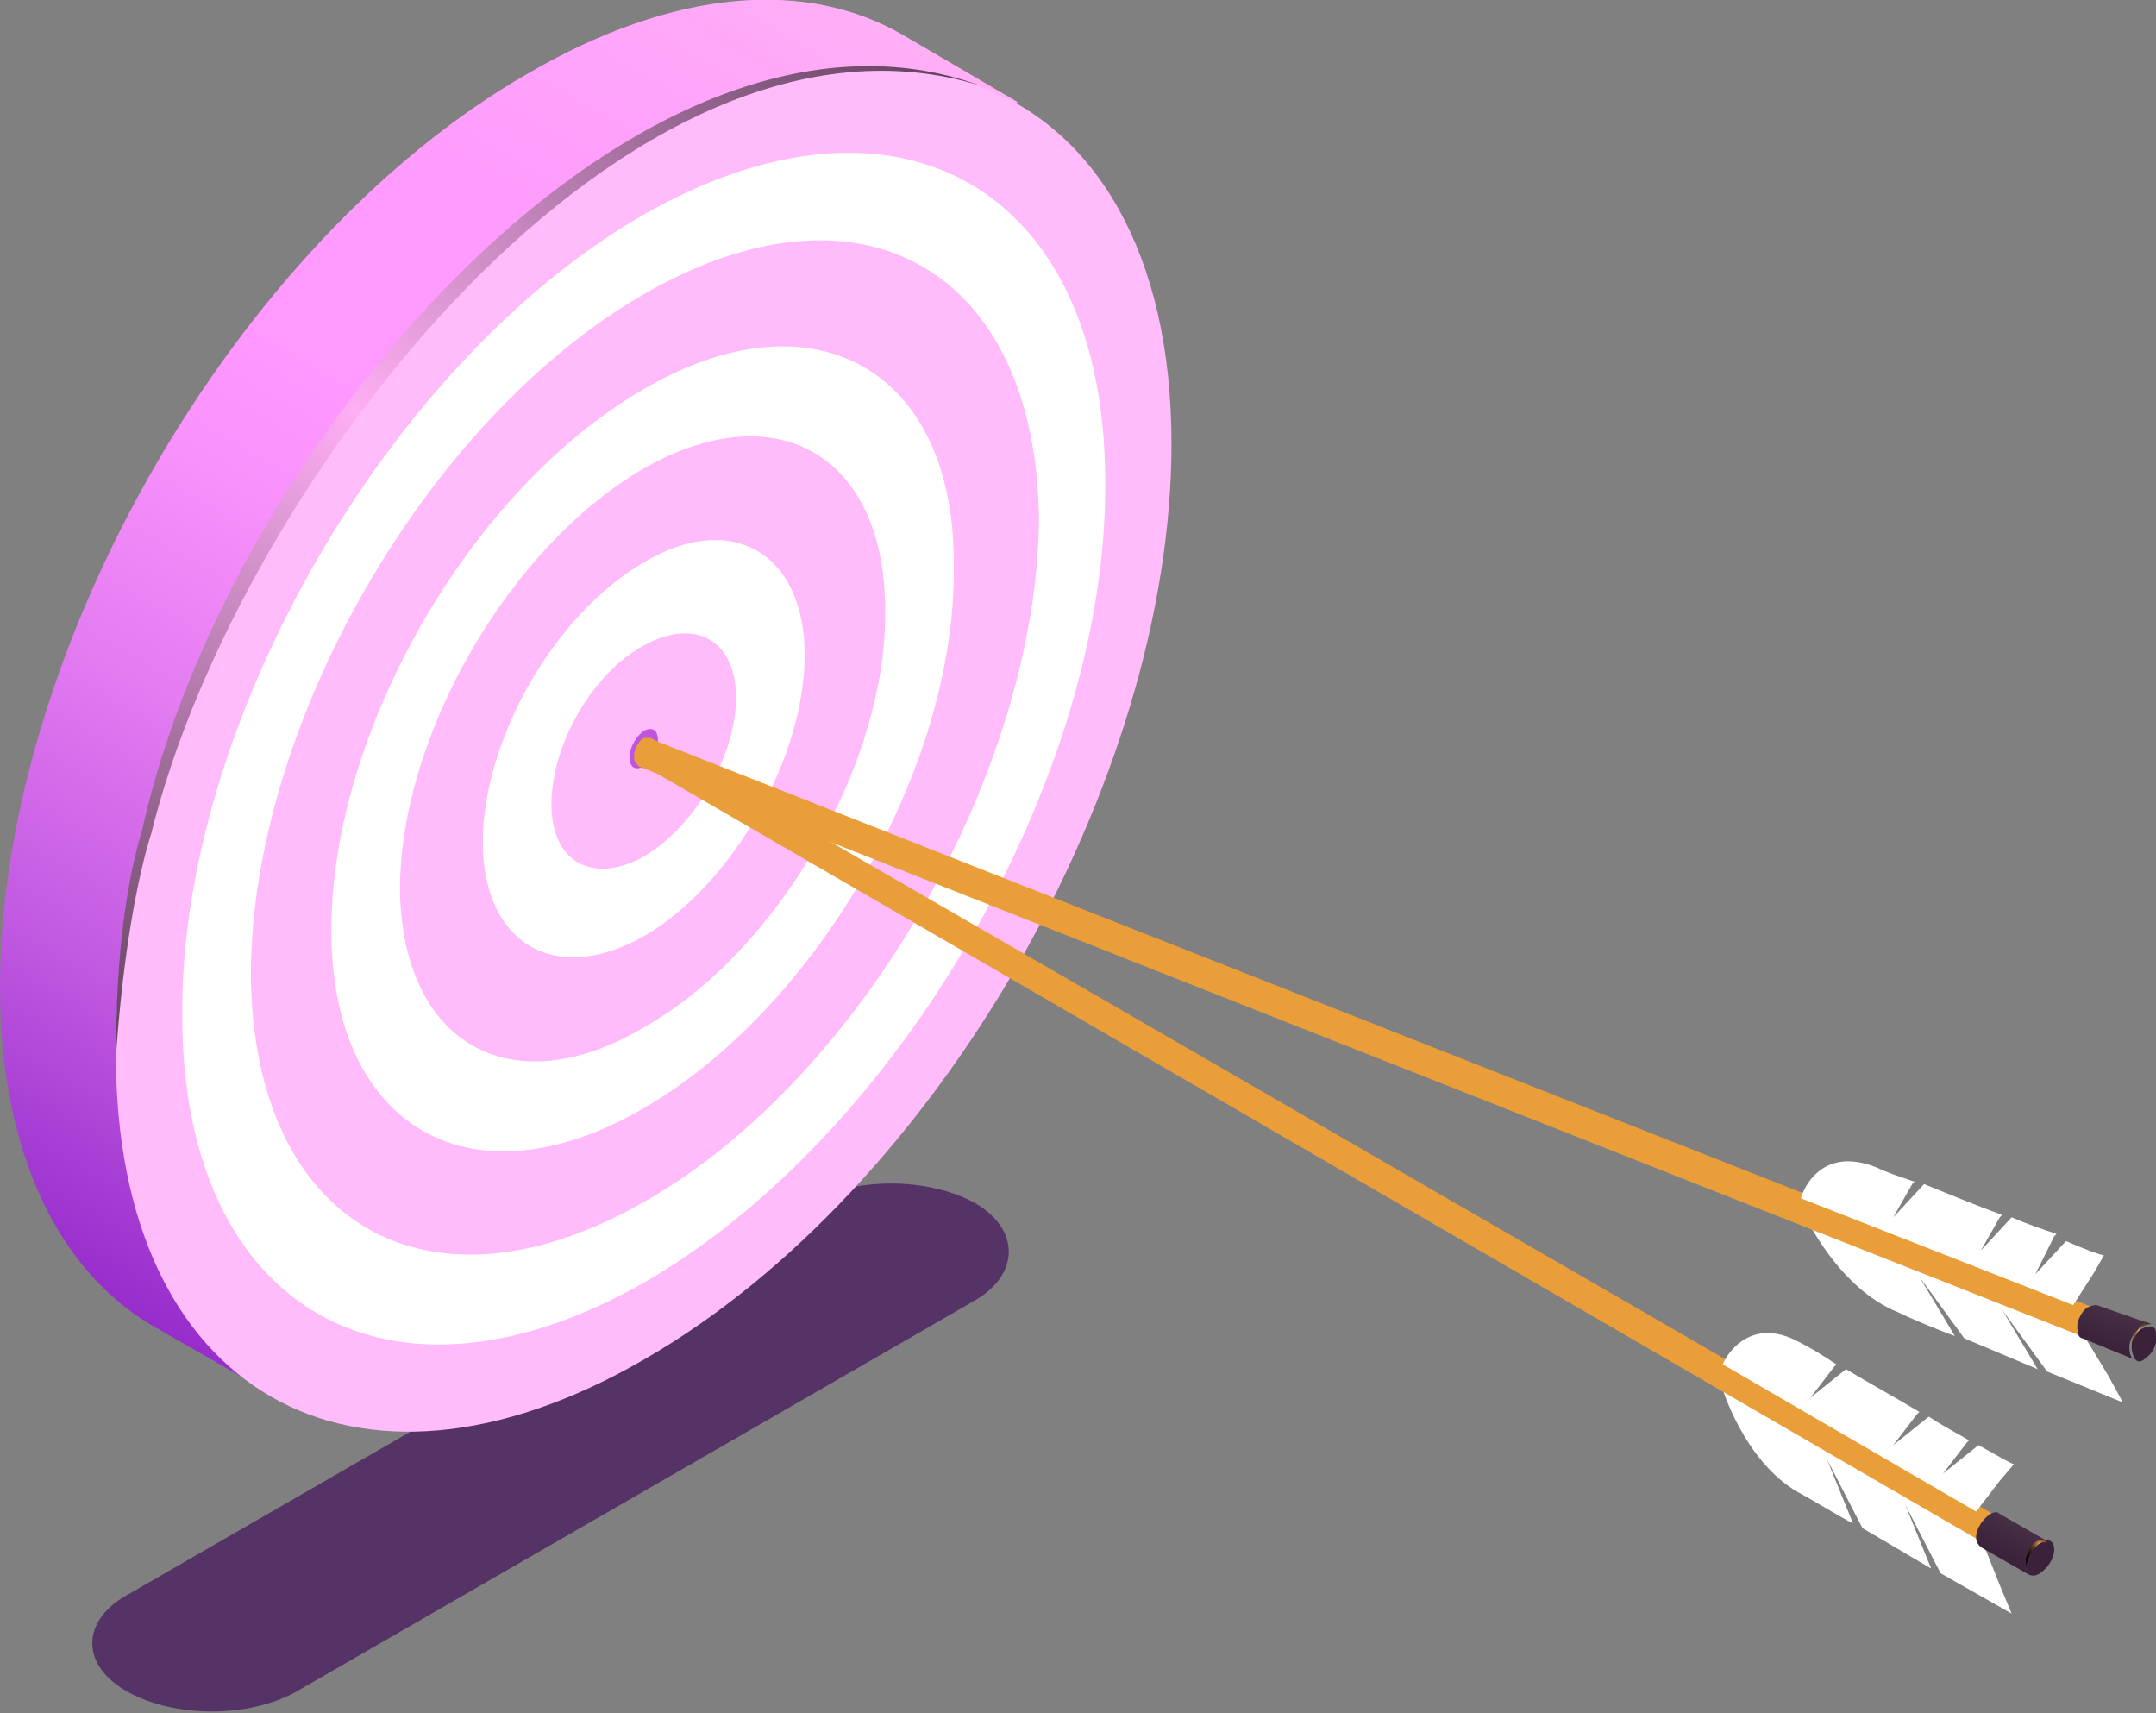 <svg width="146" height="116" viewBox="0 0 146 116" fill="none" xmlns="http://www.w3.org/2000/svg">
<rect x="0" y="0" width="146" height="116" fill="#808080" stroke="none"/>
<g clip-path="url(#clip0_51_615)">
<path opacity="0.6" d="M66.028 88.044L20.033 114.554C16.827 116.321 11.859 116.321 8.654 114.554C5.449 112.787 5.449 109.734 8.654 107.967L54.65 81.457C57.855 79.69 62.823 79.69 66.028 81.457C69.073 83.225 69.073 86.277 66.028 88.044Z" fill="#3A0155"/>
<path d="M61.221 2.41C54.65 -1.446 45.675 -0.803 35.739 4.981C15.866 16.388 0 44.183 0 66.837C0 78.083 4.007 86.116 10.417 89.812L18.27 94.31L68.913 6.909L61.221 2.41Z" fill="url(#paint0_linear_51_615)"/>
<path d="M43.431 9.479C52.086 4.499 60.099 3.374 66.189 5.784C74.202 8.676 79.331 17.191 79.331 30.044C79.331 52.859 63.464 80.654 43.592 92.061C23.879 103.468 7.853 94.15 7.853 71.496C7.693 48.681 23.719 20.886 43.431 9.479Z" fill="#FFBBFA"/>
<path d="M9.614 56.233C8.653 59.446 7.852 64.266 7.852 71.496C8.332 64.587 9.294 59.446 10.255 56.393C16.185 32.454 42.789 -1.446 66.348 5.784C43.751 -2.41 15.544 29.562 9.614 56.233Z" fill="url(#paint1_radial_51_615)"/>
<path d="M43.593 38.078C37.503 41.612 32.695 50.127 32.695 57.036C32.695 63.944 37.663 66.837 43.754 63.302C49.683 59.767 54.491 51.252 54.491 44.343C54.491 37.435 49.523 34.543 43.593 38.078ZM43.593 58C40.067 59.928 37.343 58.321 37.343 54.465C37.343 50.449 40.067 45.629 43.593 43.701C47.119 41.773 49.843 43.379 49.843 47.235C49.843 51.091 47.119 55.911 43.593 58Z" fill="white"/>
<path d="M43.592 26.349C31.893 33.097 22.438 49.485 22.438 62.981C22.438 76.477 32.053 81.778 43.592 75.031C55.291 68.283 64.747 51.895 64.587 38.399C64.747 25.064 55.131 19.601 43.592 26.349ZM43.592 69.568C34.617 74.87 27.245 70.692 27.085 60.249C27.085 49.806 34.457 37.114 43.432 31.812C52.567 26.51 59.939 30.848 59.939 41.291C60.099 51.573 52.727 64.427 43.592 69.568Z" fill="white"/>
<path d="M43.432 14.62C26.284 24.582 12.181 49.003 12.341 68.764C12.341 88.687 26.444 96.72 43.753 86.759C60.901 76.798 75.004 52.537 74.844 32.615C74.844 12.693 60.741 4.659 43.432 14.62ZM43.753 81.296C29.009 89.812 17.149 82.903 16.989 66.033C16.989 49.163 28.848 28.438 43.593 19.922C58.337 11.407 70.196 18.316 70.357 35.186C70.196 52.216 58.337 72.942 43.753 81.296Z" fill="white"/>
<path d="M43.592 51.895C42.951 52.216 42.631 51.895 42.631 51.252C42.631 50.609 43.112 49.806 43.592 49.485C44.233 49.163 44.554 49.485 44.554 50.127C44.554 50.77 44.233 51.573 43.592 51.895Z" fill="#BD55DF"/>
<path d="M133.818 103.308L135.421 107.324L136.222 109.252L131.414 106.521L129.01 101.862L130.773 106.2L126.126 103.468L123.722 98.809L125.485 103.147C124.523 102.665 122.44 101.38 121.798 101.058C118.112 98.97 116.51 93.829 116.51 93.507L133.818 103.308Z" fill="white"/>
<path d="M134.941 104.432C134.941 104.914 135.262 105.075 135.582 104.753C135.903 104.593 136.224 103.95 136.224 103.629C136.224 103.307 135.903 102.986 135.582 103.307C135.262 103.468 134.941 103.95 134.941 104.432Z" fill="#EA9E39"/>
<path d="M136.062 103.147L44.071 49.967C43.911 49.967 43.751 49.967 43.59 49.967C43.27 50.127 42.949 50.77 42.949 51.092C42.949 51.252 42.949 51.413 43.109 51.574L135.101 104.914C134.94 104.914 134.94 104.754 134.94 104.432C134.94 103.95 135.261 103.468 135.581 103.308C135.902 103.147 136.062 103.147 136.062 103.147Z" fill="#EA9E39"/>
<path d="M137.184 106.039C137.184 106.681 137.665 106.842 138.145 106.521C138.626 106.199 139.107 105.557 139.107 104.914C139.107 104.271 138.626 104.111 138.145 104.432C137.665 104.753 137.184 105.396 137.184 106.039Z" fill="#3B223A"/>
<path d="M138.787 104.432L135.421 102.504C135.261 102.344 135.101 102.344 134.78 102.504C134.299 102.826 133.819 103.468 133.819 104.111C133.819 104.432 133.979 104.593 134.139 104.754L137.505 106.682C137.344 106.521 137.184 106.36 137.184 106.039C137.184 105.396 137.665 104.754 138.146 104.432C138.306 104.272 138.627 104.272 138.787 104.432Z" fill="url(#paint2_linear_51_615)"/>
<path d="M137.184 106.039C137.184 106.039 137.184 105.878 137.184 105.557C137.184 105.396 137.344 105.075 137.504 104.753C137.665 104.432 137.985 104.271 138.306 104.271C138.626 104.271 138.626 104.432 138.626 104.432C138.626 104.432 138.466 104.432 138.306 104.432C138.145 104.432 137.825 104.753 137.665 104.914C137.344 105.396 137.184 106.039 137.184 106.039Z" fill="url(#paint3_radial_51_615)"/>
<path d="M135.423 100.255L133.82 102.344L116.672 92.382C116.672 92.222 118.275 88.848 121.961 90.936C122.602 91.258 123.403 91.74 124.365 92.382L124.204 92.543L122.602 94.632L125.006 92.704C126.608 93.668 128.371 94.632 129.974 95.596L129.813 95.756L128.211 97.845L130.615 95.917C131.576 96.56 132.538 97.042 133.339 97.524L133.179 97.684L131.576 99.773L133.98 97.845C135.423 98.648 136.224 99.13 136.384 99.13L135.423 100.255Z" fill="white"/>
<path d="M140.55 89.49L142.793 93.186L143.755 94.953L138.627 92.864L135.582 88.687L137.985 92.704L133.017 90.615L129.972 86.438L132.376 90.454C131.415 90.133 129.171 89.169 128.53 88.848C124.523 87.241 122.28 82.421 122.119 82.1L140.55 89.49Z" fill="white"/>
<path d="M141.832 90.294C141.832 90.776 142.153 90.776 142.633 90.615C142.954 90.294 143.114 89.812 143.114 89.33C143.114 88.848 142.794 88.848 142.313 89.008C141.992 89.33 141.832 89.972 141.832 90.294Z" fill="#EA9E39"/>
<path d="M142.954 89.008L43.911 49.967C43.751 49.967 43.59 49.967 43.43 50.127C43.109 50.449 42.949 50.931 42.949 51.413C42.949 51.574 43.109 51.734 43.27 51.895L142.152 90.936C141.992 90.936 141.992 90.776 141.832 90.454C141.832 89.972 141.992 89.49 142.313 89.169C142.633 88.848 142.793 88.848 142.954 89.008Z" fill="#EA9E39"/>
<path d="M144.397 91.579C144.557 92.222 144.878 92.382 145.359 91.9C145.84 91.579 146.16 90.776 146 90.294C146 89.972 145.84 89.812 145.679 89.812C145.519 89.812 145.359 89.812 145.038 89.972C144.557 90.133 144.237 90.936 144.397 91.579Z" fill="#3B223A"/>
<path d="M145.678 89.651L141.992 88.366C141.831 88.366 141.671 88.366 141.351 88.526C140.87 88.848 140.549 89.651 140.71 90.133C140.71 90.454 140.87 90.615 141.03 90.615L144.556 92.061C144.396 92.061 144.235 91.74 144.235 91.579C144.075 90.936 144.396 90.294 144.877 89.972C145.197 89.651 145.518 89.651 145.678 89.651Z" fill="url(#paint4_linear_51_615)"/>
<path d="M145.679 89.651C145.679 89.651 145.518 89.651 145.358 89.651C145.198 89.812 144.877 89.972 144.717 90.294C144.396 90.776 144.396 91.418 144.396 91.418C144.396 91.418 144.396 91.258 144.396 90.936C144.396 90.615 144.557 90.294 144.717 90.133C144.877 89.812 145.198 89.651 145.358 89.49C145.518 89.651 145.679 89.651 145.679 89.651Z" fill="url(#paint5_radial_51_615)"/>
<path d="M141.832 86.116L140.389 88.366L121.959 81.136C121.959 80.975 123.081 77.441 127.087 79.047C127.728 79.368 128.69 79.69 129.652 80.011L129.491 80.172L128.209 82.421L130.293 80.172C131.895 80.814 133.818 81.618 135.581 82.26L135.421 82.421L134.139 84.671L136.222 82.421C137.344 82.903 138.306 83.225 139.267 83.546L139.107 83.707L137.825 86.277L139.908 84.028C141.351 84.671 142.312 84.992 142.473 84.992L141.832 86.116Z" fill="white"/>
</g>
<defs>
<linearGradient id="paint0_linear_51_615" x1="52.343" y1="-2.686" x2="1.66" y2="84.88" gradientUnits="userSpaceOnUse">
<stop stop-color="#FFAFF5"/>
<stop offset="0.073" stop-color="#FFA7F9"/>
<stop offset="0.221" stop-color="#FF9CFD"/>
<stop offset="0.384" stop-color="#FF98FF"/>
<stop offset="0.482" stop-color="#F891FB"/>
<stop offset="0.627" stop-color="#E47CF2"/>
<stop offset="0.803" stop-color="#C35BE2"/>
<stop offset="1" stop-color="#962DCC"/>
</linearGradient>
<radialGradient id="paint1_radial_51_615" cx="0" cy="0" r="1" gradientUnits="userSpaceOnUse" gradientTransform="translate(24.248 27.982) scale(80.587 80.789)">
<stop stop-color="#FFAFF5"/>
<stop offset="0.014" stop-color="#FBACF1"/>
<stop offset="0.386" stop-color="#91638B"/>
<stop offset="0.685" stop-color="#432E40"/>
<stop offset="0.896" stop-color="#130D12"/>
<stop offset="1"/>
</radialGradient>
<linearGradient id="paint2_linear_51_615" x1="136.76" y1="103.225" x2="135.486" y2="105.426" gradientUnits="userSpaceOnUse">
<stop stop-color="#473046"/>
<stop offset="0.337" stop-color="#422A41"/>
<stop offset="1" stop-color="#3B223A"/>
</linearGradient>
<radialGradient id="paint3_radial_51_615" cx="0" cy="0" r="1" gradientUnits="userSpaceOnUse" gradientTransform="translate(138.133 104.543) scale(2.677 2.683)">
<stop stop-color="#FFA962"/>
<stop offset="0.007" stop-color="#F6A35E"/>
<stop offset="0.048" stop-color="#C8854D"/>
<stop offset="0.093" stop-color="#9D683C"/>
<stop offset="0.142" stop-color="#774F2E"/>
<stop offset="0.195" stop-color="#573921"/>
<stop offset="0.254" stop-color="#3B2717"/>
<stop offset="0.32" stop-color="#25190E"/>
<stop offset="0.397" stop-color="#140E08"/>
<stop offset="0.493" stop-color="#090603"/>
<stop offset="0.627" stop-color="#020101"/>
<stop offset="1"/>
</radialGradient>
<linearGradient id="paint4_linear_51_615" x1="143.507" y1="88.858" x2="142.573" y2="91.225" gradientUnits="userSpaceOnUse">
<stop stop-color="#473046"/>
<stop offset="0.337" stop-color="#422A41"/>
<stop offset="1" stop-color="#3B223A"/>
</linearGradient>
<radialGradient id="paint5_radial_51_615" cx="0" cy="0" r="1" gradientUnits="userSpaceOnUse" gradientTransform="translate(144.858 90.076) scale(3.046 3.053)">
<stop stop-color="#FFA962"/>
<stop offset="0.007" stop-color="#F6A35E"/>
<stop offset="0.048" stop-color="#C8854D"/>
<stop offset="0.093" stop-color="#9D683C"/>
<stop offset="0.142" stop-color="#774F2E"/>
<stop offset="0.195" stop-color="#573921"/>
<stop offset="0.254" stop-color="#3B2717"/>
<stop offset="0.32" stop-color="#25190E"/>
<stop offset="0.397" stop-color="#140E08"/>
<stop offset="0.493" stop-color="#090603"/>
<stop offset="0.627" stop-color="#020101"/>
<stop offset="1"/>
</radialGradient>
<clipPath id="clip0_51_615">
<rect width="146" height="116" fill="white"/>
</clipPath>
</defs>
</svg>
